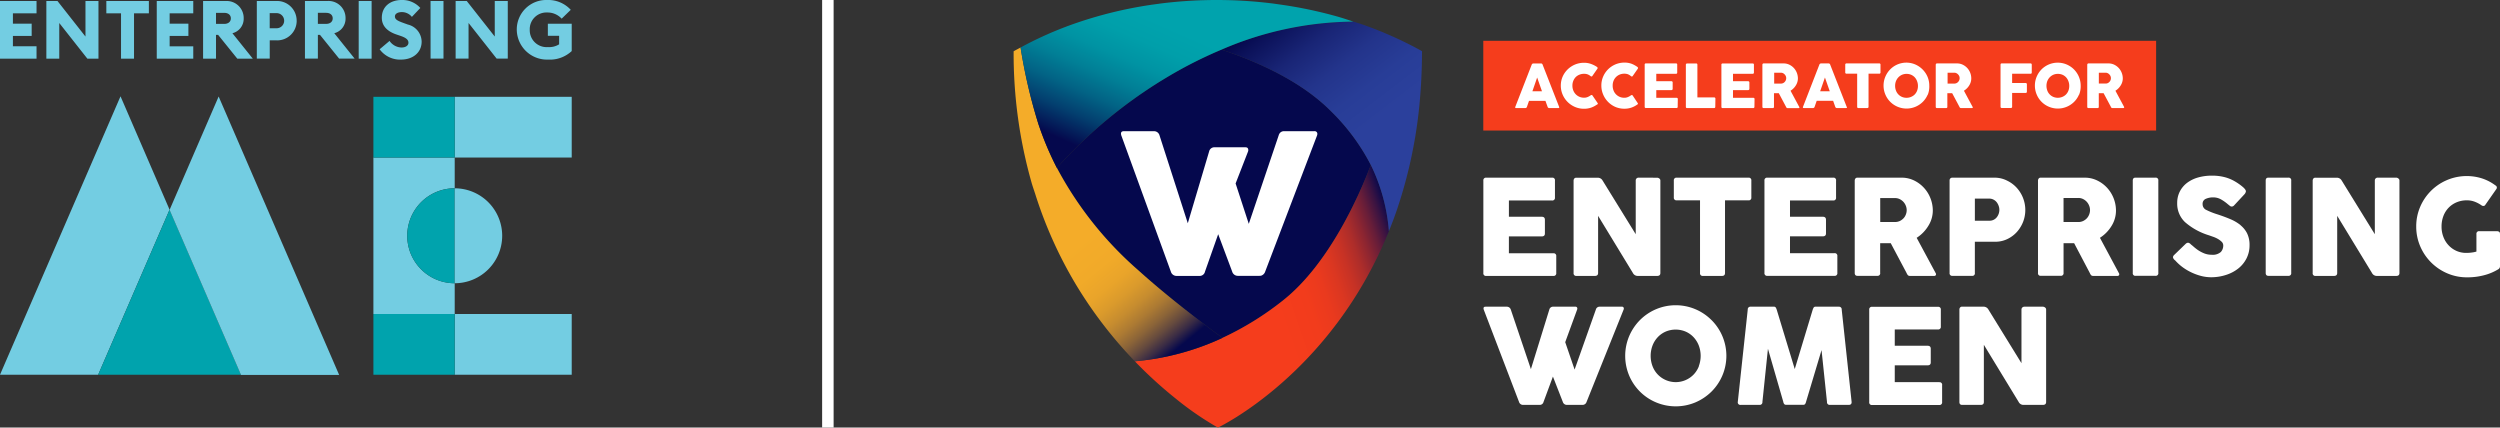 <svg xmlns="http://www.w3.org/2000/svg" width="435.386" height="74.46" viewBox="0 0 435.386 74.46"><rect x="0" y="0" width="435.386" height="74.46" fill="#333333" stroke="none"/><defs><linearGradient id="2miop6ycsb" x1="-.009" y1=".724" x2="1.064" y2=".347" gradientUnits="objectBoundingBox"><stop offset=".52" stop-color="#f53d1c"></stop><stop offset=".631" stop-color="#f23c1c"></stop><stop offset=".697" stop-color="#ea3a1e"></stop><stop offset=".752" stop-color="#db3721"></stop><stop offset=".801" stop-color="#c73225"></stop><stop offset=".846" stop-color="#ad2d2a"></stop><stop offset=".887" stop-color="#8c2531"></stop><stop offset=".926" stop-color="#661d39"></stop><stop offset=".963" stop-color="#391342"></stop><stop offset=".997" stop-color="#08084c"></stop><stop offset="1" stop-color="#05084d"></stop></linearGradient><linearGradient id="lvbm6tspwc" x1=".154" y1="-.029" x2=".716" y2=".998" gradientUnits="objectBoundingBox"><stop offset=".55" stop-color="#f4ac29"></stop><stop offset=".654" stop-color="#f1aa29"></stop><stop offset=".717" stop-color="#e9a42a"></stop><stop offset=".768" stop-color="#da9a2c"></stop><stop offset=".814" stop-color="#c68c2f"></stop><stop offset=".856" stop-color="#ac7a33"></stop><stop offset=".895" stop-color="#8b6438"></stop><stop offset=".931" stop-color="#654a3e"></stop><stop offset=".966" stop-color="#392b45"></stop><stop offset=".998" stop-color="#080a4c"></stop><stop offset="1" stop-color="#05084d"></stop></linearGradient><linearGradient id="n6l5z5xs9d" x1=".334" y1="-.09" x2="1.034" y2=".867" gradientUnits="objectBoundingBox"><stop offset="0" stop-color="#05084d"></stop><stop offset=".052" stop-color="#0b1159"></stop><stop offset=".192" stop-color="#192576"></stop><stop offset=".331" stop-color="#23348b"></stop><stop offset=".468" stop-color="#283d97"></stop><stop offset=".6" stop-color="#2b409c"></stop></linearGradient><linearGradient id="xt1qr7y47e" x1="-.194" y1="1" x2="1.284" y2="-.692" gradientUnits="objectBoundingBox"><stop offset=".15" stop-color="#05084d"></stop><stop offset=".163" stop-color="#041454"></stop><stop offset=".213" stop-color="#033f6f"></stop><stop offset=".264" stop-color="#026385"></stop><stop offset=".315" stop-color="#017f96"></stop><stop offset=".366" stop-color="#0093a3"></stop><stop offset=".418" stop-color="#009faa"></stop><stop offset=".47" stop-color="#00a3ad"></stop></linearGradient><clipPath id="832e5l2rza"><path data-name="Rectangle 16515" style="fill:none" d="M0 0h99.566v65.299H0z"></path></clipPath></defs><g data-name="Group 34129"><g data-name="Group 33839"><path data-name="Path 136290" d="M0 97.33h17.094l12.437-28.745-8.543-19.745z" transform="translate(0 -32.069)" style="fill:#73cde2"></path><path data-name="Path 136291" d="M49.78 135.085h24.878L62.217 106.34z" transform="translate(-32.686 -69.824)" style="fill:#00a3ad"></path><path data-name="Rectangle 16511" transform="translate(79.189 16.86)" style="fill:#73cde2" d="M0 0h20.377v10.576H0z"></path><path data-name="Rectangle 16512" transform="translate(79.189 54.685)" style="fill:#73cde2" d="M0 0h20.377v10.576H0z"></path><g data-name="Group 33838"><g data-name="Group 33837" style="clip-path:url(#832e5l2rza)"><path data-name="Path 136292" d="M203.531 85.257V79.9H189.37v27.248h14.161v-5.357a8.269 8.269 0 0 1 0-16.538" transform="translate(-124.342 -52.463)" style="fill:#73cde2"></path><path data-name="Path 136293" d="M214.8 95.5a8.269 8.269 0 0 0 0 16.538V95.5z" transform="translate(-135.61 -62.706)" style="fill:#00a3ad"></path><path data-name="Rectangle 16513" transform="translate(65.028 16.86)" style="fill:#00a3ad" d="M0 0h14.161v10.576H0z"></path><path data-name="Rectangle 16514" transform="translate(65.028 54.685)" style="fill:#00a3ad" d="M0 0h14.161v10.576H0z"></path><path data-name="Path 136294" d="M238.879 103.769a8.268 8.268 0 0 0-8.269-8.269v16.534a8.268 8.268 0 0 0 8.269-8.269" transform="translate(-151.421 -62.706)" style="fill:#73cde2"></path><path data-name="Path 136295" d="M95.452 10.377a5.551 5.551 0 0 0 4.114-1.483V4.131h-4.155v2.1h1.964v1.488a3.264 3.264 0 0 1-1.95.481 2.938 2.938 0 0 1-3.166-3.012 2.9 2.9 0 0 1 3.025-3.012 3.339 3.339 0 0 1 2.531 1.075L99.4 1.71A5.336 5.336 0 0 0 95.284 0 5.127 5.127 0 0 0 90 5.189a5.264 5.264 0 0 0 5.456 5.189m-7.026-.168V.172h-2.267v6.191L81.287.172H79.35v10.037h2.25V4l4.89 6.205h1.94zm-13.444 0h2.249V.172h-2.253zm-5.147.168c2.122 0 3.578-1.271 3.592-3.1a3.107 3.107 0 0 0-2.39-3l-.707-.254c-1.061-.381-1.556-.622-1.556-1.157s.608-.762 1.216-.762a2.264 2.264 0 0 1 1.738.834L73.2 1.387A4.193 4.193 0 0 0 69.959 0c-2.009 0-3.465 1.147-3.465 3.1 0 1.37.9 2.345 2.531 2.9l.707.24c1 .34 1.4.694 1.4 1.2 0 .481-.467.834-1.216.834a2.607 2.607 0 0 1-2.076-1.149l-1.724 1.456a4.4 4.4 0 0 0 3.719 1.8m-7.366-.168h2.249V.172h-2.249zm-7.111-6.055V2.235H56.8c.663 0 1.143.354 1.143.961s-.481.961-1.143.961zm-2.249 6.051h2.249V6.068h.367l3.338 4.141h2.7l-3.548-4.426A2.593 2.593 0 0 0 60.179 3.2 2.963 2.963 0 0 0 57.068.172h-3.959zm-3.619-6.6a1.322 1.322 0 0 1-1.39 1.312h-1.13V2.29h1.13a1.314 1.314 0 0 1 1.387 1.315m2.177 0A3.416 3.416 0 0 0 48.133.172h-3.407v10.037h2.249v-3.18h1.161a3.4 3.4 0 0 0 3.533-3.42m-14.051.553V2.239h1.442c.663 0 1.143.354 1.143.961s-.481.961-1.143.961zm-2.249 6.051h2.249V6.071h.367l3.338 4.141h2.7l-3.548-4.426A2.589 2.589 0 0 0 42.439 3.2 2.963 2.963 0 0 0 39.328.175h-3.959zm-8.073 0h6.363v-2.15h-4.114v-1.8h3.266V4.117h-3.266v-1.8h4.114V.172H27.3v10.04zm-6.219 0h2.263V2.325h2.586V.175h-7.407v2.15h2.558zm-3.928 0V.175h-2.263v6.191L10.01.175H8.073v10.037h2.249V4.007l4.89 6.205zM0 10.212h6.363V8.063H2.249v-1.8h3.266V4.117H2.249v-1.8h4.114V.172H0v10.04z" style="fill:#73cde2"></path><path data-name="Path 136296" d="m86 68.688 12.441 28.745h17.094L94.547 48.94z" transform="translate(-56.469 -32.135)" style="fill:#73cde2"></path></g></g></g><path data-name="Line 40" transform="translate(144.178)" style="stroke:#fff;stroke-width:2px;fill:none" d="M0 0v74.458"></path><g data-name="Artwork 11"><g data-name="Group 34128"><path data-name="Path 138172" d="M5.342 26.722a62.515 62.515 0 0 0 14.237 17.886c5.142 4.64 11.27 9.285 14.6 11.72a52.27 52.27 0 0 0 10.55-6.528c8.14-6.44 13.406-18.63 15.289-23.574a36.425 36.425 0 0 0-6.946-9.376c-4.794-4.828-11.815-8.276-19.055-10.726a75.988 75.988 0 0 0-7.287 3.535A82.95 82.95 0 0 0 5.342 26.722z" transform="translate(178.72 2.516)" style="fill:#05084d"></path><path data-name="Path 137166" d="M58.5 39.047h11.684a.448.448 0 0 0 .506-.379.478.478 0 0 0 0-.127v-2.933a.449.449 0 0 0-.381-.506.468.468 0 0 0-.126 0h-7.742v-2.936h5.718c.368 0 .553-.168.553-.506v-2.386c0-.356-.185-.532-.553-.532h-5.716v-2.833h7.513a.45.45 0 0 0 .506-.381.469.469 0 0 0 0-.126v-2.933a.45.45 0 0 0-.347-.532.466.466 0 0 0-.159 0H58.5a.449.449 0 0 0-.506.381.467.467 0 0 0 0 .126v16.083a.449.449 0 0 0 .365.519.473.473 0 0 0 .141 0" transform="translate(200.339 9.007)" style="fill:#fff"></path><path data-name="Path 137167" d="M80.485 21.931a.492.492 0 0 0-.532.443.474.474 0 0 0 0 .063v9.346l-5.761-9.333a.952.952 0 0 0-.838-.506h-3.736a.446.446 0 0 0-.37.147.6.6 0 0 0-.117.361v16.087a.445.445 0 0 0 .487.506h3.229c.368 0 .553-.172.553-.506v-9.957l6.063 9.957a.922.922 0 0 0 .839.506h3.39c.368 0 .553-.172.553-.506V22.451a.419.419 0 0 0-.185-.37.614.614 0 0 0-.368-.138z" transform="translate(204.916 9.007)" style="fill:#fff"></path><path data-name="Path 137168" d="M86.574 39.045h3.319c.353 0 .528-.171.528-.506V25.884H94.5a.449.449 0 0 0 .506-.381.468.468 0 0 0 0-.126v-2.934a.449.449 0 0 0-.378-.509.435.435 0 0 0-.128 0H82.012a.449.449 0 0 0-.506.381.376.376 0 0 0 0 .126v2.934a.448.448 0 0 0 .381.506.468.468 0 0 0 .126 0h4.056v12.655a.451.451 0 0 0 .506.511" transform="translate(209.998 9.007)" style="fill:#fff"></path><path data-name="Path 137169" d="M104.659 25.908a.447.447 0 0 0 .506-.381.467.467 0 0 0 0-.126v-2.932a.448.448 0 0 0-.346-.532.44.44 0 0 0-.161 0H93.2a.448.448 0 0 0-.506.379.477.477 0 0 0 0 .127v16.084a.449.449 0 0 0 .381.506.468.468 0 0 0 .126 0h11.683a.447.447 0 0 0 .506-.379.383.383 0 0 0 0-.127v-2.933a.449.449 0 0 0-.379-.508.478.478 0 0 0-.127 0h-7.741v-2.933h5.715c.37 0 .554-.168.554-.506v-2.373c0-.355-.185-.532-.554-.532h-5.715v-2.833z" transform="translate(214.593 9.006)" style="fill:#fff"></path><path data-name="Path 137170" d="M108.268 38.538V33.35h1.844l2.766 5.21a1.187 1.187 0 0 0 .254.394.6.6 0 0 0 .368.092h4.149a.311.311 0 0 0 .323-.162.362.362 0 0 0-.047-.344l-3.3-6.131a6.4 6.4 0 0 0 2.037-2.095 5.033 5.033 0 0 0 .774-2.654 5.909 5.909 0 0 0-.394-2.095 5.765 5.765 0 0 0-1.119-1.831 5.683 5.683 0 0 0-1.727-1.3 4.944 4.944 0 0 0-2.226-.5h-7.652a.418.418 0 0 0-.368.158.594.594 0 0 0-.113.348v16.086c0 .334.158.506.481.506h3.458a.449.449 0 0 0 .5-.4.578.578 0 0 0 0-.1m0-13.042h2.559a1.818 1.818 0 0 1 .839.183 2.207 2.207 0 0 1 .645.482 2.11 2.11 0 0 1 .419.679 2.017 2.017 0 0 1 0 1.521 1.938 1.938 0 0 1-.419.671 2.228 2.228 0 0 1-.645.461 1.973 1.973 0 0 1-.838.171h-2.556z" transform="translate(219.172 9.007)" style="fill:#fff"></path><path data-name="Path 137171" d="M119.951 38.537v-5.445h3.528a4.749 4.749 0 0 0 2.141-.474 5.311 5.311 0 0 0 1.676-1.257 5.892 5.892 0 0 0 1.074-1.776 5.751 5.751 0 0 0-1.107-5.867 5.468 5.468 0 0 0-1.676-1.257 4.8 4.8 0 0 0-2.18-.529h-7.372a.509.509 0 0 0-.348.127.49.49 0 0 0-.138.381v16.088a.445.445 0 0 0 .487.506h3.411a.438.438 0 0 0 .506-.5m0-12.953h2.49a1.571 1.571 0 0 1 .749.172 1.692 1.692 0 0 1 .554.449 2.223 2.223 0 0 1 .343.624 2.035 2.035 0 0 1 .13.691 2.1 2.1 0 0 1-.46 1.325 1.582 1.582 0 0 1-1.316.587h-2.49z" transform="translate(223.979 9.008)" style="fill:#fff"></path><path data-name="Path 137172" d="M137.251 32.407a6.408 6.408 0 0 0 2.041-2.095 5.034 5.034 0 0 0 .753-2.632 5.9 5.9 0 0 0-1.509-3.94 5.673 5.673 0 0 0-1.73-1.3 4.915 4.915 0 0 0-2.209-.506h-7.647a.416.416 0 0 0-.368.158.577.577 0 0 0-.118.348v16.086a.439.439 0 0 0 .364.5.447.447 0 0 0 .123 0h3.458a.448.448 0 0 0 .506-.379.479.479 0 0 0 0-.127v-5.17h1.844l2.74 5.21a1.131 1.131 0 0 0 .254.394.586.586 0 0 0 .368.092h4.149a.315.315 0 0 0 .323-.162.348.348 0 0 0-.051-.344zm-1.878-4.049a2.02 2.02 0 0 1-.419.67 2.151 2.151 0 0 1-.645.461 1.974 1.974 0 0 1-.838.172h-2.558v-4.19h2.558a1.8 1.8 0 0 1 .838.183 2.158 2.158 0 0 1 .645.482 2.219 2.219 0 0 1 .419.679 2.013 2.013 0 0 1 .151.75 2.057 2.057 0 0 1-.151.791z" transform="translate(228.462 9.007)" style="fill:#fff"></path><path data-name="Path 137173" d="M142.109 21.931h-3.458c-.323 0-.487.168-.487.506v16.088a.444.444 0 0 0 .372.505.516.516 0 0 0 .114 0h3.458a.449.449 0 0 0 .506-.381.475.475 0 0 0 0-.127v-16.07a.448.448 0 0 0-.365-.518.431.431 0 0 0-.141 0" transform="translate(233.268 9.006)" style="fill:#fff"></path><path data-name="Path 137174" d="M154.895 30.307a7.394 7.394 0 0 0-1.785-1.048q-1.037-.44-2.26-.838a12.376 12.376 0 0 1-1.914-.76 1.081 1.081 0 0 1-.65-1.013.918.918 0 0 1 .55-.921 3.1 3.1 0 0 1 1.315-.254 2.734 2.734 0 0 1 1.394.381 7.437 7.437 0 0 1 1.122.8l.117.093c.11.092.206.168.291.23a.46.46 0 0 0 .285.093.553.553 0 0 0 .394-.185l1.773-1.906a1 1 0 0 0 .3-.554q0-.315-.578-.8a9.53 9.53 0 0 0-1.359-.949 7.005 7.005 0 0 0-1.9-.76 8.666 8.666 0 0 0-2.016-.23 8.859 8.859 0 0 0-2.515.33 5.834 5.834 0 0 0-1.923.961 4.421 4.421 0 0 0-1.233 1.5 4.326 4.326 0 0 0-.443 1.964 4.427 4.427 0 0 0 1.375 3.352 11.353 11.353 0 0 0 4.157 2.284l.75.264a4.912 4.912 0 0 1 .808.37 3.405 3.405 0 0 1 .659.494.9.9 0 0 1 .272.646 1.657 1.657 0 0 1-.42 1.131 2.146 2.146 0 0 1-1.625.481 3.453 3.453 0 0 1-1.212-.217 5.694 5.694 0 0 1-1.182-.621 8.972 8.972 0 0 1-.691-.54 8.6 8.6 0 0 0-.506-.42.833.833 0 0 0-.477-.3.719.719 0 0 0-.394.162l-2 1.933a.7.7 0 0 0-.253.419.8.8 0 0 0 .253.461l.047.032a.111.111 0 0 1 .045.059l.047.021a8.463 8.463 0 0 0 1.257 1.153 9.4 9.4 0 0 0 1.535.921 9.675 9.675 0 0 0 1.7.625 7.083 7.083 0 0 0 1.772.23 8.356 8.356 0 0 0 2.628-.419 6.7 6.7 0 0 0 2.12-1.127 5.3 5.3 0 0 0 1.416-1.752 4.98 4.98 0 0 0 .519-2.292 4.564 4.564 0 0 0-.419-2.04 4.356 4.356 0 0 0-1.153-1.429" transform="translate(235.308 8.903)" style="fill:#fff"></path><path data-name="Path 137175" d="M158.512 21.931h-3.458c-.322 0-.481.168-.481.506v16.088c0 .336.159.508.481.508h3.458a.449.449 0 0 0 .506-.382.467.467 0 0 0 0-.126V22.452a.447.447 0 0 0-.365-.518.43.43 0 0 0-.141 0" transform="translate(240.009 9.006)" style="fill:#fff"></path><path data-name="Path 137176" d="M174.93 21.93h-3.205a.491.491 0 0 0-.528.447v9.405l-5.761-9.333a.959.959 0 0 0-.838-.506h-3.736a.425.425 0 0 0-.37.147.576.576 0 0 0-.117.361v16.088a.441.441 0 0 0 .487.506h3.229c.368 0 .553-.172.553-.506v-9.957l6.06 9.957a.93.93 0 0 0 .837.506h3.391c.368 0 .553-.172.553-.506V22.451a.42.42 0 0 0-.185-.37.625.625 0 0 0-.368-.151" transform="translate(242.389 9.007)" style="fill:#fff"></path><path data-name="Path 137177" d="M187.57 31.428a.682.682 0 0 0-.331-.093h-3.092a.448.448 0 0 0-.506.379.478.478 0 0 0 0 .127v3.043a4.851 4.851 0 0 1-.838.171 6.419 6.419 0 0 1-.838.059 4.111 4.111 0 0 1-1.773-.334 4.24 4.24 0 0 1-1.392-.98 4.387 4.387 0 0 1-.91-1.461 4.962 4.962 0 0 1-.323-1.811 5.042 5.042 0 0 1 .31-1.8 4.253 4.253 0 0 1 .886-1.442 4.2 4.2 0 0 1 1.394-.968 4.553 4.553 0 0 1 1.81-.357 3.731 3.731 0 0 1 1.382.244 5.306 5.306 0 0 1 1.153.611.566.566 0 0 0 .381.127.382.382 0 0 0 .309-.2l1.916-2.741a.418.418 0 0 0-.069-.588.4.4 0 0 0-.094-.056 8.03 8.03 0 0 0-2.26-1.191 8.813 8.813 0 0 0-10.837 4.923 8.521 8.521 0 0 0-.691 3.432 8.637 8.637 0 0 0 .691 3.436 8.906 8.906 0 0 0 4.727 4.723 8.593 8.593 0 0 0 3.432.691 11.328 11.328 0 0 0 2.981-.372 8.961 8.961 0 0 0 2.48-1.048.6.6 0 0 0 .278-.528v-5.581c0-.219-.059-.357-.176-.415" transform="translate(247.64 8.927)" style="fill:#fff"></path><path data-name="Path 137178" d="M82.038 37.865h-3.77a.662.662 0 0 0-.693.506l-3.7 10.443-1.634-4.774 2.074-5.67a.442.442 0 0 0 0-.344.311.311 0 0 0-.323-.162h-3.83a.66.66 0 0 0-.691.506l-3.207 10.372-3.5-10.371a.718.718 0 0 0-.693-.506h-3.7c-.322 0-.419.171-.322.506L64.2 54.459a.721.721 0 0 0 .712.506h2.858a.665.665 0 0 0 .691-.506l1.639-4.426 1.727 4.425a.725.725 0 0 0 .717.506h2.694a.725.725 0 0 0 .717-.506l6.454-16.088a.426.426 0 0 0 0-.357.35.35 0 0 0-.37-.15" transform="translate(200.349 15.548)" style="fill:#fff"></path><path data-name="Path 137179" d="M90.53 40.266a8.8 8.8 0 0 0-12.459 0 9.021 9.021 0 0 0-1.878 2.8 8.878 8.878 0 0 0 0 6.867 8.728 8.728 0 0 0 4.682 4.667 8.85 8.85 0 0 0 6.856 0 9.031 9.031 0 0 0 2.8-1.878 8.785 8.785 0 0 0 0-12.459m-2.188 8.021a4.419 4.419 0 0 1-.9 1.442 4.34 4.34 0 0 1-6.138.148q-.076-.072-.148-.148a4.323 4.323 0 0 1-.9-1.442 5.111 5.111 0 0 1 0-3.575 4.474 4.474 0 0 1 .9-1.45 4.211 4.211 0 0 1 1.382-.98 4.483 4.483 0 0 1 3.5 0 4.2 4.2 0 0 1 1.382.98 4.539 4.539 0 0 1 .9 1.45 5.111 5.111 0 0 1 0 3.575z" transform="translate(207.534 15.476)" style="fill:#fff"></path><path data-name="Path 137180" d="M106.995 37.863h-4.036a.372.372 0 0 0-.332.13 2.1 2.1 0 0 0-.175.379l-3.13 10.352-3.143-10.352a1.8 1.8 0 0 0-.172-.379.373.373 0 0 0-.334-.13h-4.032a.461.461 0 0 0-.506.411.544.544 0 0 0 0 .1L89.4 54.457a.443.443 0 0 0 .506.506h3.278a.461.461 0 0 0 .506-.409.562.562 0 0 0 0-.1l.963-9.265 2.673 9.244a.838.838 0 0 0 .19.419.543.543 0 0 0 .368.1h2.858a.515.515 0 0 0 .357-.1 1.1 1.1 0 0 0 .189-.419l2.7-9.013.949 9.036a.461.461 0 0 0 .409.506.561.561 0 0 0 .1 0h3.269c.357 0 .523-.168.511-.506L107.5 38.371a.462.462 0 0 0-.413-.506.438.438 0 0 0-.086 0" transform="translate(213.242 15.55)" style="fill:#fff"></path><path data-name="Path 137181" d="M117.819 51h-7.743v-2.93h5.716c.37 0 .553-.168.553-.506v-2.375c0-.353-.183-.529-.553-.529h-5.716v-2.837h7.518a.448.448 0 0 0 .506-.379.478.478 0 0 0 0-.127v-2.933a.447.447 0 0 0-.381-.506.375.375 0 0 0-.126 0h-11.459a.447.447 0 0 0-.506.379.383.383 0 0 0 0 .127v16.088a.448.448 0 0 0 .382.506.457.457 0 0 0 .124 0h11.683a.45.45 0 0 0 .506-.381.466.466 0 0 0 0-.126v-2.934a.448.448 0 0 0-.351-.528.442.442 0 0 0-.155 0" transform="translate(219.905 15.555)" style="fill:#fff"></path><path data-name="Path 137182" d="M131.322 37.863H128.1a.521.521 0 0 0-.395.15.508.508 0 0 0-.137.357v9.33l-5.754-9.336a.96.96 0 0 0-.838-.506h-3.736a.417.417 0 0 0-.365.151.55.55 0 0 0-.117.355v16.092c0 .34.159.508.482.508h3.229c.368 0 .549-.168.549-.508V44.5l6.063 9.957a.919.919 0 0 0 .838.506h3.386c.37 0 .557-.168.557-.506V38.369a.414.414 0 0 0-.189-.368.6.6 0 0 0-.357-.138" transform="translate(224.48 15.55)" style="fill:#fff"></path><g data-name="Group 34127"><path data-name="Path 138173" d="M57.982 5.034v15.635h117.177V5.034z" transform="translate(200.339 2.068)" style="fill:#f53d1c"></path><g data-name="Group 34126"><path data-name="Path 138174" d="M118.421 13.285z" transform="translate(225.161 5.456)" style="fill:none"></path><path data-name="Path 138175" d="M118.421 13.285z" transform="translate(225.161 5.456)" style="fill:#fff"></path><path data-name="Path 138176" d="M97.34 12.586a2.854 2.854 0 0 0 .93-.942 2.286 2.286 0 0 0 .353-1.208 2.7 2.7 0 0 0-.181-.955 2.593 2.593 0 0 0-1.3-1.425 2.225 2.225 0 0 0-1.013-.226h-3.472a.193.193 0 0 0-.168.072.288.288 0 0 0-.051.158v7.313c0 .155.072.231.219.231h1.572a.239.239 0 0 0 .063 0 .2.2 0 0 0 .165-.231v-2.358h.838l1.26 2.374a.56.56 0 0 0 .117.181.26.26 0 0 0 .168.041h1.883a.144.144 0 0 0 .148-.075h.02v-.008a.165.165 0 0 0-.054-.155zm-1.019-1.529a.942.942 0 0 1-.289.209.927.927 0 0 1-.38.076h-1.16V9.447h1.161a.861.861 0 0 1 .38.083.93.93 0 0 1 .289.223.992.992 0 0 1 .2.306.94.94 0 0 1-.2.997z" transform="translate(214.49 3.216)" style="fill:#fff"></path><path data-name="Path 138177" d="M102.2 8.059a.3.3 0 0 0-.317-.23h-1.256a.33.33 0 0 0-.327.23l-2.837 7.313c-.063.155-.017.23.147.23h1.56a.3.3 0 0 0 .316-.23l.357-1.027h2.862l.364 1.027a.3.3 0 0 0 .306.23h1.579c.159 0 .21-.075.106-.23zm-1.752 4.616.83-2.39.838 2.39z" transform="translate(216.543 3.215)" style="fill:#fff"></path><path data-name="Path 138178" d="M108.575 7.829H102.9a.358.358 0 0 0-.055 0 .207.207 0 0 0-.176.231v1.329a.34.34 0 0 0 0 .054.207.207 0 0 0 .231.176h1.844v5.753a.171.171 0 0 0 0 .054.2.2 0 0 0 .23.176h1.509c.164 0 .243-.075.243-.23V9.62h1.852a.239.239 0 0 0 .063 0 .2.2 0 0 0 .166-.23V8.059a.16.16 0 0 0 0-.063.2.2 0 0 0-.232-.167z" transform="translate(218.689 3.214)" style="fill:#fff"></path><path data-name="Path 138179" d="M114.184 8.911a4.113 4.113 0 0 0-1.258-.859 3.953 3.953 0 0 0-4.375.859 4.084 4.084 0 0 0-.838 1.258 4 4 0 0 0 0 3.122 3.974 3.974 0 0 0 2.129 2.125 4.024 4.024 0 0 0 3.118 0 4.077 4.077 0 0 0 1.257-.838 3.979 3.979 0 0 0 .859-1.257h.024a3.866 3.866 0 0 0 .26-1.583 3.934 3.934 0 0 0-.316-1.567 4.072 4.072 0 0 0-.86-1.26zm-.944 3.706a1.929 1.929 0 0 1-.419.659 1.891 1.891 0 0 1-.629.419 1.929 1.929 0 0 1-.8.159 1.963 1.963 0 0 1-.8-.159 1.908 1.908 0 0 1-1.034-1.1 2.245 2.245 0 0 1-.147-.839 2.206 2.206 0 0 1 .147-.8 2.081 2.081 0 0 1 .419-.663 2.005 2.005 0 0 1 .628-.443 1.934 1.934 0 0 1 .8-.158 1.907 1.907 0 0 1 1.425.6 2.011 2.011 0 0 1 .408.684 2.236 2.236 0 0 1 .147.8 2.262 2.262 0 0 1-.144.841z" transform="translate(220.633 3.176)" style="fill:#fff"></path><path data-name="Path 138180" d="M118.747 12.586a2.844 2.844 0 0 0 .931-.942 2.286 2.286 0 0 0 .348-1.208 2.7 2.7 0 0 0-.176-.955 2.6 2.6 0 0 0-1.3-1.425 2.229 2.229 0 0 0-1.013-.226h-3.479a.2.2 0 0 0-.166.072.293.293 0 0 0-.055.158v7.313c0 .155.076.231.221.231h1.572a.239.239 0 0 0 .063 0 .2.2 0 0 0 .166-.231v-2.359h.839l1.26 2.364a.546.546 0 0 0 .117.181.252.252 0 0 0 .168.041h1.886a.141.141 0 0 0 .147-.075h.02a.16.16 0 0 0-.054-.154zm-1.016-1.529a1.007 1.007 0 0 1-.293.21.9.9 0 0 1-.381.075H115.9V9.447h1.16a.845.845 0 0 1 .381.085.959.959 0 0 1 .293.221.981.981 0 0 1 .2.3.939.939 0 0 1-.203 1.003z" transform="translate(223.28 3.216)" style="fill:#fff"></path><path data-name="Path 138181" d="M92.913 13.816H89.4v-1.337H92c.165 0 .254-.079.254-.234v-1.077a.338.338 0 0 0 0-.054.222.222 0 0 0-.253-.186H89.4V9.636h3.411a.208.208 0 0 0 .059 0 .206.206 0 0 0 .175-.231v-1.34a.209.209 0 0 0 0-.059.2.2 0 0 0-.234-.171h-5.2a.16.16 0 0 0-.063 0 .2.2 0 0 0-.168.23v7.313a.239.239 0 0 0 0 .063.2.2 0 0 0 .231.166h5.287a.208.208 0 0 0 .059 0 .206.206 0 0 0 .176-.23l.02-1.33a.153.153 0 0 0 0-.051.208.208 0 0 0-.24-.18z" transform="translate(212.409 3.217)" style="fill:#fff"></path><path data-name="Path 138182" d="M87.915 13.75H85V8.063c0-.155-.071-.231-.217-.231h-1.57a.244.244 0 0 0-.155.059.213.213 0 0 0-.068.172v7.313c0 .155.072.23.223.23h4.681c.147 0 .221-.075.221-.23l.021-1.394a.17.17 0 0 0 0-.054.2.2 0 0 0-.221-.178z" transform="translate(210.609 3.217)" style="fill:#fff"></path><path data-name="Path 138183" d="M66.706 8.063a.3.3 0 0 0-.316-.231h-1.278a.327.327 0 0 0-.323.231l-2.843 7.313c-.062.155-.011.23.148.23h1.563a.3.3 0 0 0 .316-.23l.357-1.027h2.858l.372 1.027a.294.294 0 0 0 .3.23h1.563c.159 0 .209-.075.142-.23zm-1.785 4.612.825-2.39.839 2.39z" transform="translate(201.956 3.216)" style="fill:#fff"></path><path data-name="Path 138184" d="m73.933 14.718-.859-1.258a.179.179 0 0 0-.168-.1.462.462 0 0 0-.21.1 2.438 2.438 0 0 1-.481.26 1.548 1.548 0 0 1-.608.114 1.981 1.981 0 0 1-1.878-1.258 2.181 2.181 0 0 1-.155-.838 2.1 2.1 0 0 1 .155-.838 1.98 1.98 0 0 1 .42-.655 1.913 1.913 0 0 1 .645-.419 2.041 2.041 0 0 1 .808-.155 1.839 1.839 0 0 1 .587.087 1.742 1.742 0 0 1 .525.3.288.288 0 0 0 .175.08.161.161 0 0 0 .151-.08l.91-1.306a.211.211 0 0 0 0-.138.176.176 0 0 0-.093-.134 4.759 4.759 0 0 0-1.017-.516 3.544 3.544 0 0 0-1.258-.213 4.052 4.052 0 0 0-3.713 2.418 3.89 3.89 0 0 0-.316 1.559 3.944 3.944 0 0 0 .316 1.563 4.092 4.092 0 0 0 2.153 2.153 3.923 3.923 0 0 0 1.559.316 3.741 3.741 0 0 0 1.258-.2 4.029 4.029 0 0 0 .98-.511h.021A.334.334 0 0 0 74 14.9c.012-.048-.01-.107-.067-.182z" transform="translate(204.269 3.182)" style="fill:#fff"></path><path data-name="Path 138185" d="M77.841 7.94a3.575 3.575 0 0 0-1.257-.214 4.021 4.021 0 0 0-3.709 2.432 3.853 3.853 0 0 0-.316 1.57 3.926 3.926 0 0 0 .316 1.564 4.059 4.059 0 0 0 2.116 2.153 3.939 3.939 0 0 0 1.563.316 3.739 3.739 0 0 0 1.257-.2 3.985 3.985 0 0 0 .98-.512h.021a.359.359 0 0 0 .113-.134.228.228 0 0 0-.063-.179l-.838-1.258a.176.176 0 0 0-.168-.1.437.437 0 0 0-.209.1 2.651 2.651 0 0 1-.482.26 1.573 1.573 0 0 1-.608.114 1.974 1.974 0 0 1-1.878-1.27 2.241 2.241 0 0 1-.15-.838 2.189 2.189 0 0 1 .15-.839 1.958 1.958 0 0 1 1.069-1.089 2.062 2.062 0 0 1 .813-.155 1.839 1.839 0 0 1 .587.087 1.819 1.819 0 0 1 .545.323.277.277 0 0 0 .172.08.162.162 0 0 0 .151-.08l.913-1.308v-.01a.226.226 0 0 0 0-.137.191.191 0 0 0-.1-.135 4.837 4.837 0 0 0-.988-.541z" transform="translate(206.325 3.173)" style="fill:#fff"></path><path data-name="Path 138186" d="M83.448 13.818h-3.52v-1.336h2.6c.169 0 .253-.08.253-.236V11.17a.16.16 0 0 0 0-.063.218.218 0 0 0-.253-.176h-2.6V9.638h3.415a.16.16 0 0 0 .063 0 .2.2 0 0 0 .168-.23V8.056a.239.239 0 0 0 0-.063.2.2 0 0 0-.231-.166h-5.205a.229.229 0 0 0-.062 0 .2.2 0 0 0-.168.231v7.312a.239.239 0 0 0 0 .063.2.2 0 0 0 .23.168h5.289a.239.239 0 0 0 .063 0 .2.2 0 0 0 .166-.231l.021-1.329v.014a.209.209 0 0 0 0-.059.205.205 0 0 0-.229-.178z" transform="translate(208.521 3.213)" style="fill:#fff"></path><path data-name="Path 138187" d="M127.056 7.829h-5c-.147 0-.217.075-.217.23v7.3c0 .155.071.23.217.23h1.572a.16.16 0 0 0 .063 0 .2.2 0 0 0 .168-.23v-2.388h2.338a.34.34 0 0 0 .054 0 .207.207 0 0 0 .178-.231v-1.257a.338.338 0 0 0 0-.054.211.211 0 0 0-.233-.185h-2.338V9.63h3.2c.148 0 .219-.075.219-.23V8.058c-.004-.158-.077-.229-.221-.229z" transform="translate(226.563 3.215)" style="fill:#fff"></path><path data-name="Path 138188" d="M132.874 8.9a3.99 3.99 0 0 0-5.641.008 4.084 4.084 0 0 0-.838 1.258 4.013 4.013 0 0 0 0 3.122 3.957 3.957 0 0 0 2.125 2.125 4.014 4.014 0 0 0 4.375-.838 3.955 3.955 0 0 0 .859-1.257h.023a3.87 3.87 0 0 0 .278-1.567 4.036 4.036 0 0 0-1.179-2.85zm-.958 3.714a1.972 1.972 0 0 1-.419.659 1.906 1.906 0 0 1-.629.419 2.069 2.069 0 0 1-1.593 0 1.91 1.91 0 0 1-1.035-1.1 2.4 2.4 0 0 1 0-1.643 2.131 2.131 0 0 1 .419-.663 2.011 2.011 0 0 1 .629-.443 2.086 2.086 0 0 1 1.593 0 1.889 1.889 0 0 1 .628.443 2.057 2.057 0 0 1 .408.684 2.236 2.236 0 0 1 .147.8 2.29 2.29 0 0 1-.147.845z" transform="translate(228.306 3.178)" style="fill:#fff"></path><path data-name="Path 138189" d="M137.448 12.586a2.854 2.854 0 0 0 .93-.942 2.286 2.286 0 0 0 .353-1.208 2.7 2.7 0 0 0-.181-.955 2.593 2.593 0 0 0-1.3-1.425 2.233 2.233 0 0 0-1.013-.226h-3.479a.2.2 0 0 0-.166.072.288.288 0 0 0-.051.158v7.313c0 .155.071.231.217.231h1.564a.239.239 0 0 0 .063 0 .2.2 0 0 0 .166-.231v-2.359h.838l1.261 2.364a.557.557 0 0 0 .113.181.261.261 0 0 0 .168.042h1.886a.141.141 0 0 0 .145-.075.165.165 0 0 0-.02-.155zm-.853-1.834a.873.873 0 0 1-.2.3.964.964 0 0 1-.289.21.9.9 0 0 1-.381.075h-1.165v-1.89h1.165a.849.849 0 0 1 .381.085.942.942 0 0 1 .289.221.944.944 0 0 1 .2.3.933.933 0 0 1 0 .699z" transform="translate(230.962 3.216)" style="fill:#fff"></path></g></g><path data-name="Path 138190" d="m47.4 16.945-1.1 2.881-2.414 6.335-5.52 14.491a1.089 1.089 0 0 1-.655.69 1.127 1.127 0 0 1-.329.045H33.6a1.022 1.022 0 0 1-.983-.746l-2.263-6.048-.171-.46-2.3 6.522a.938.938 0 0 1-.983.746h-3.975a1.024 1.024 0 0 1-.985-.746L20.354 36.3l-5.413-14.879-1.628-4.475c-.151-.5 0-.75.45-.75h5.225a.991.991 0 0 1 .983.75l4.771 14.819.15.463.265-.9L28.6 19.745a.935.935 0 0 1 .986-.745h5.341c.237 0 .388.08.45.238a.687.687 0 0 1 0 .508L33.216 25.3l.308.944 1.988 6.089 2.268-6.716 2.6-7.694.33-.978a1.289 1.289 0 0 1 .062-.175 1.569 1.569 0 0 1 .08-.152 1.06 1.06 0 0 1 .095-.127.938.938 0 0 1 .728-.295h5.248a.469.469 0 0 1 .466.22.553.553 0 0 1 .063.241.94.94 0 0 1-.052.288z" transform="translate(181.97 6.651)" style="fill:#fff"></path><path data-name="Path 138191" d="M56.066 20.371c-1.883 4.945-7.149 17.134-15.289 23.574a52.27 52.27 0 0 1-10.553 6.532 45.407 45.407 0 0 1-15.258 4.076 74.221 74.221 0 0 0 7.1 6.482 53.793 53.793 0 0 0 7.35 5.057h.031s19.7-9.288 29.762-34.2a31.822 31.822 0 0 0-3.143-11.521z" transform="translate(182.672 8.367)" style="fill:url(#2miop6ycsb)"></path><path data-name="Path 138192" d="M21.773 44.715A62.515 62.515 0 0 1 7.536 26.829 54.1 54.1 0 0 1 4.3 19.142 93.262 93.262 0 0 1 1.212 5.863c-.4.219-.811.429-1.21.656a82.273 82.273 0 0 0 3.137 22.924c.192.667.43 1.319.64 1.979a74.125 74.125 0 0 0 7.082 15.741 75.146 75.146 0 0 0 10.25 13.348 45.407 45.407 0 0 0 15.258-4.076c-3.326-2.435-9.454-7.08-14.596-11.72z" transform="translate(176.526 2.409)" style="fill:url(#lvbm6tspwc)"></path><path data-name="Path 138193" d="M50.133 3.142c-.5-.175-1-.312-1.5-.475a58.908 58.908 0 0 0-22.964 4.877c7.24 2.45 14.261 5.9 19.054 10.723a36.425 36.425 0 0 1 6.946 9.376 31.822 31.822 0 0 1 3.143 11.525 71.91 71.91 0 0 0 1.292-3.415q1.251-3.644 2.15-7.386a81.386 81.386 0 0 0 2.019-12.823q.3-3.724.308-7.732a66.716 66.716 0 0 0-10.448-4.67z" transform="translate(187.068 1.096)" style="fill:url(#n6l5z5xs9d)"></path><path data-name="Path 138194" d="M55.913 2.847a75.455 75.455 0 0 0-9.934-2.07c-.482-.066-.962-.144-1.445-.2A78.366 78.366 0 0 0 35.208 0h-.192a78.024 78.024 0 0 0-10 .639v.006a72.569 72.569 0 0 0-15.7 3.8A64.038 64.038 0 0 0 .859 8.271 93.262 93.262 0 0 0 3.95 21.55a54.1 54.1 0 0 0 3.233 7.687 82.95 82.95 0 0 1 21.388-17.063 75.988 75.988 0 0 1 7.288-3.535 58.908 58.908 0 0 1 22.96-4.877c-.965-.314-1.926-.642-2.906-.915z" transform="translate(176.878 .001)" style="fill:url(#xt1qr7y47e)"></path></g></g></g></svg>